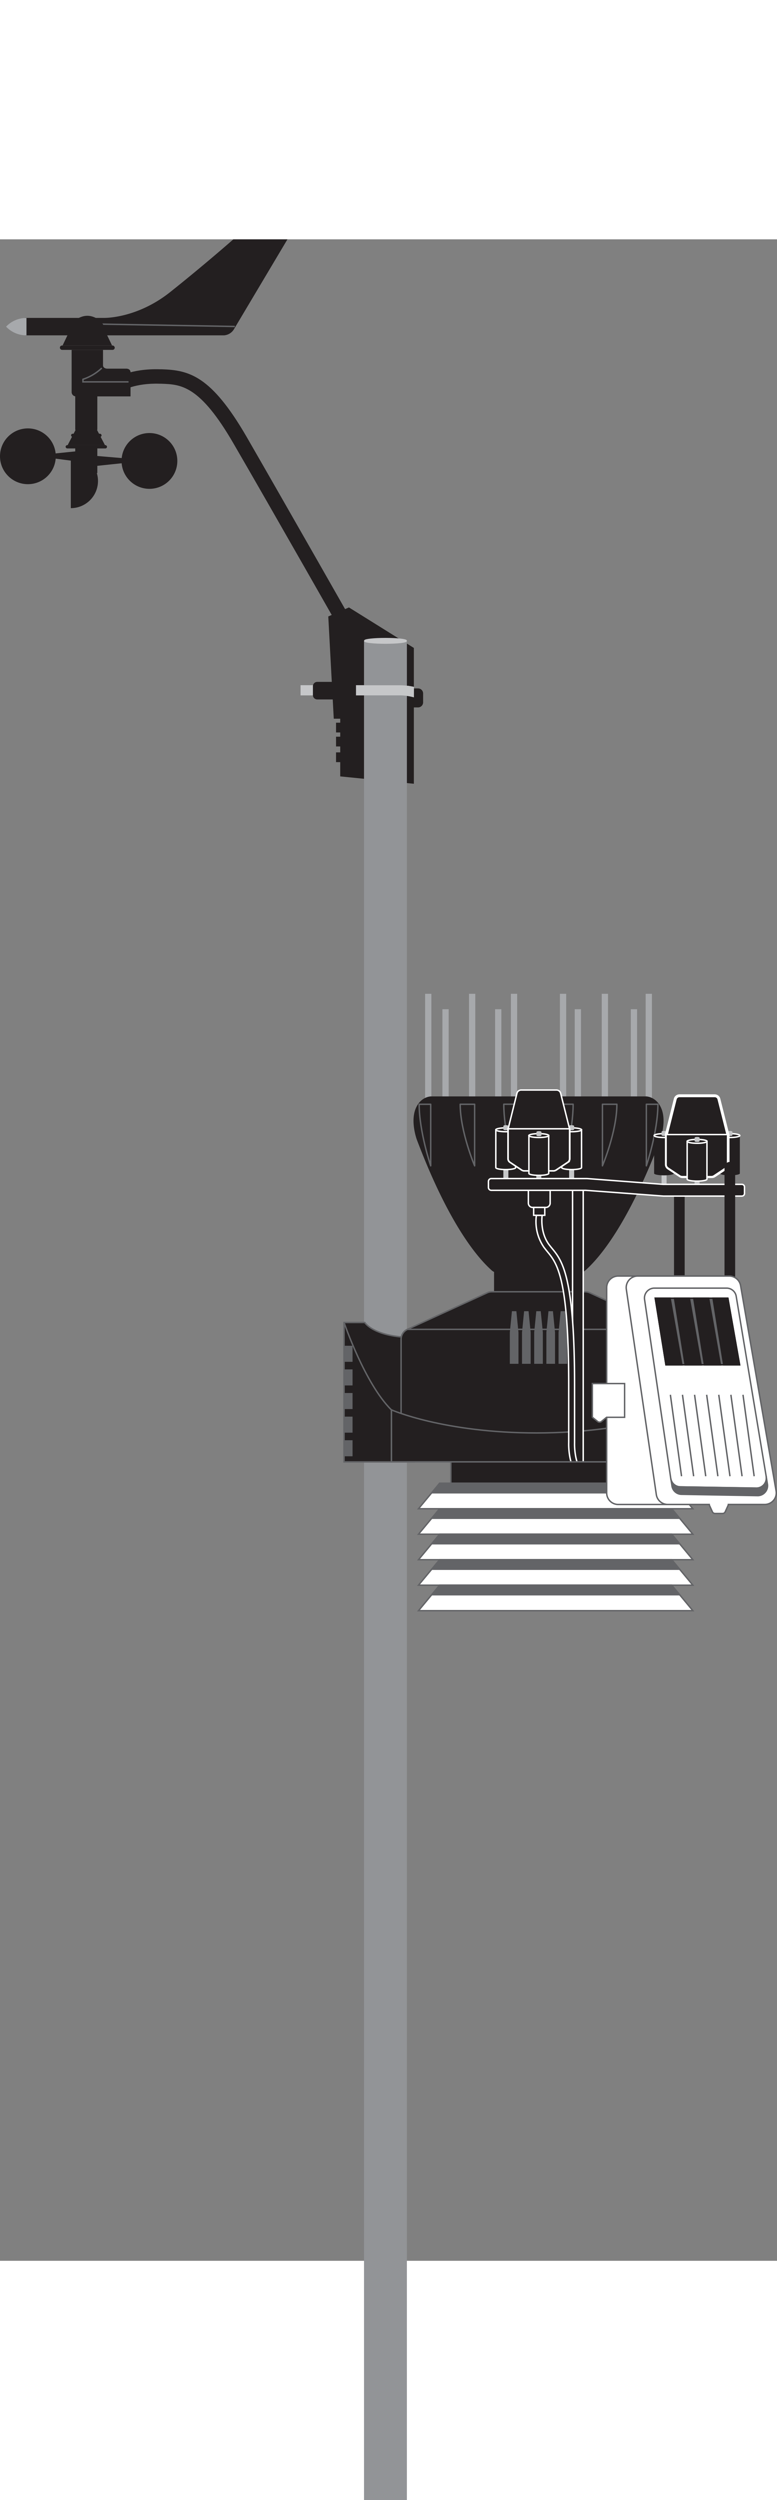 <svg id="Layer_1" data-name="Layer 1" xmlns="http://www.w3.org/2000/svg" width="269.12" height="865.75" viewBox="0 0 269.12 700">
  <rect x="0" y="0" width="269.12" height="700" fill="#808080" stroke="none"/>
  <defs>
    <style>
      .cls-1, .cls-11, .cls-13, .cls-2, .cls-3, .cls-8, .cls-9 {
        fill: #231f20;
      }

      .cls-1 {
        stroke: #231f1f;
      }

      .cls-1, .cls-11, .cls-12, .cls-13, .cls-14, .cls-15, .cls-16, .cls-17, .cls-2, .cls-4, .cls-5, .cls-6, .cls-7, .cls-9 {
        stroke-miterlimit: 10;
      }

      .cls-1, .cls-11, .cls-12, .cls-14, .cls-15, .cls-16, .cls-17, .cls-2, .cls-4, .cls-5, .cls-6, .cls-7, .cls-8, .cls-9 {
        stroke-width: 0.5px;
      }

      .cls-12, .cls-17, .cls-2 {
        stroke: #231f20;
      }

      .cls-4 {
        fill: #a7a9ac;
        stroke: #a7a9ac;
      }

      .cls-12, .cls-14, .cls-5 {
        fill: none;
      }

      .cls-15, .cls-16, .cls-5, .cls-8, .cls-9 {
        stroke: #636467;
      }

      .cls-6 {
        fill: #c6c7c9;
        stroke: #c6c7c9;
      }

      .cls-7 {
        fill: #929497;
        stroke: #929497;
      }

      .cls-8 {
        stroke-linejoin: round;
      }

      .cls-10, .cls-16, .cls-17 {
        fill: #636467;
      }

      .cls-11, .cls-13, .cls-14 {
        stroke: #fff;
      }

      .cls-15 {
        fill: #fff;
      }
    </style>
  </defs>
  <title>station-1</title>
  <polygon class="cls-1" points="113.96 130.75 120.84 127.75 143.09 141.63 143.09 188.25 118.09 185.75 118.09 165.75 115.84 165.75 113.96 130.75"/>
  <rect class="cls-2" x="26.31" y="54.39" width="7.15" height="11.34"/>
  <path class="cls-3" d="M120.87,140.57C120.6,140.1,93.73,92.83,81,70.92,69.2,50.45,62.69,50.24,55.8,50l-.5,0c-8.56-.29-13.06,2.46-13.1,2.49l-2.7-4.21c.23-.15,5.7-3.62,16-3.28L56,45c9.47.3,17.12,2.16,29.42,23.4C98.07,90.34,125,137.63,125.22,138.1,125.22,138.1,124.88,141.35,120.87,140.57Z"/>
  <path class="cls-3" d="M45.21,46.08c0-1.3-1.4-1.3-1.4-1.3H37.18c-1,0-1.5-.58-1.5-1.09V38.28H24.81V52.89a1.5,1.5,0,0,0,1.5,1.5H45.21Z"/>
  <path class="cls-2" d="M80.92.25h18.2L80.76,31.1A4.13,4.13,0,0,1,77.59,33H8.92V27.46H36s11.39.32,23.1-9S80.92.25,80.92.25Z"/>
  <rect class="cls-2" x="26.31" y="72.41" width="7.15" height="8.28"/>
  <path class="cls-4" d="M8.92,33a9.37,9.37,0,0,1-6.46-2.76h0a9.37,9.37,0,0,1,6.46-2.76Z"/>
  <line class="cls-5" x1="32.53" y1="29.32" x2="81.33" y2="30.18"/>
  <path class="cls-3" d="M36.3,31.53c0-2.8-3.27-5.06-6.06-5.06s-6.06,2.27-6.06,5.06Z"/>
  <rect class="cls-2" x="23.24" y="31.53" width="14" height="1.47" rx="0.74" ry="0.74"/>
  <g>
    <rect class="cls-3" x="22.73" y="71.27" width="14.33" height="1.14" rx="0.57" ry="0.57"/>
    <polygon class="cls-3" points="26.32 65.73 23.43 71.27 36.36 71.27 33.46 65.73 26.32 65.73"/>
    <rect class="cls-3" x="24.62" y="67.32" width="10.56" height="1.11" rx="0.55" ry="0.55"/>
  </g>
  <circle class="cls-2" cx="51.76" cy="76.74" r="9.41"/>
  <circle class="cls-2" cx="9.66" cy="75.13" r="9.41"/>
  <polygon class="cls-2" points="33.46 75.26 42.37 76.01 42.36 77.27 33.46 78.21 33.46 75.26"/>
  <polygon class="cls-2" points="26.32 73.66 19.05 74.41 19.08 75.67 26.32 76.61 26.32 73.66"/>
  <path class="cls-5" d="M35.25,44.58a17.42,17.42,0,0,1-6.52,3.89v.89H44.52"/>
  <g>
    <rect class="cls-2" x="116.64" y="172.48" width="2.88" height="2.88"/>
    <rect class="cls-2" x="116.64" y="177.91" width="2.88" height="2.88"/>
    <rect class="cls-2" x="116.64" y="167.63" width="2.88" height="2.88"/>
  </g>
  <path class="cls-1" d="M144.58,155.75h1.72a0,0,0,0,1,0,0v6.08a0,0,0,0,1,0,0h-1.72a1.5,1.5,0,0,1-1.5-1.5v-3.08A1.5,1.5,0,0,1,144.58,155.75Z" transform="translate(289.38 317.59) rotate(-180)"/>
  <polygon class="cls-3" points="24.18 31.53 21.67 36.77 38.81 36.77 36.3 31.53 24.18 31.53"/>
  <path class="cls-3" d="M33.94,83.68a9.41,9.41,0,0,1-9.41,9.41V74.26A9.41,9.41,0,0,1,33.94,83.68Z"/>
  <rect class="cls-3" x="20.74" y="36.77" width="19" height="1.51" rx="0.75" ry="0.75"/>
  <path class="cls-6" d="M143.09,158.27a18.46,18.46,0,0,0-4.95-.6H104.36v-3h33.75a23.58,23.58,0,0,1,5,.51Z"/>
  <polyline class="cls-7" points="140.68 139.04 140.68 865.5 126.33 865.5 126.33 139.04"/>
  <ellipse class="cls-6" cx="133.51" cy="139.04" rx="7.17" ry="0.77"/>
  <path class="cls-6" d="M143.09,158.27a18.46,18.46,0,0,0-4.95-.6H104.36v-3h33.75a23.58,23.58,0,0,1,5,.51Z"/>
  <path class="cls-3" d="M109.88,153.25H123.3a0,0,0,0,1,0,0v6.08a0,0,0,0,1,0,0H109.88a1.5,1.5,0,0,1-1.5-1.5v-3.08A1.5,1.5,0,0,1,109.88,153.25Z"/>
  <rect class="cls-3" x="171.12" y="355.95" width="30.8" height="9.72"/>
  <rect class="cls-4" x="162.7" y="261.51" width="1.67" height="38"/>
  <rect class="cls-4" x="177.2" y="261.51" width="1.67" height="38"/>
  <rect class="cls-4" x="194.18" y="261.51" width="1.67" height="38"/>
  <rect class="cls-4" x="199.31" y="266.85" width="1.67" height="32.66"/>
  <rect class="cls-4" x="218.73" y="266.85" width="1.67" height="32.66"/>
  <rect class="cls-4" x="171.73" y="266.85" width="1.67" height="32.66"/>
  <rect class="cls-4" x="153.48" y="266.85" width="1.67" height="32.66"/>
  <rect class="cls-4" x="147.49" y="261.51" width="1.67" height="38"/>
  <rect class="cls-4" x="208.67" y="261.51" width="1.67" height="38"/>
  <rect class="cls-4" x="223.88" y="261.51" width="1.67" height="38"/>
  <path class="cls-2" d="M228.91,301.26c-1.64-4.22-5.15-4.22-5.15-4.22H149.29s-3.51,0-5.15,4.22c-1.74,4.48.47,10.43.47,10.43,12.18,32.21,22.79,42.39,25.87,45.17a2.65,2.65,0,0,0,1.78.68h28.53a2.65,2.65,0,0,0,1.78-.68c3.08-2.77,13.69-13,25.87-45.17C228.44,311.69,230.65,305.74,228.91,301.26Z"/>
  <g>
    <g>
      <path class="cls-8" d="M159.39,299.51h5v21.32S159.39,309,159.39,299.51Z"/>
      <path class="cls-8" d="M178,320.72c.33-1.13,3.49-12.22,3.49-21.22h-7c0,9,3.16,20.09,3.49,21.22v0Z"/>
      <path class="cls-8" d="M145.18,299.51h4v21.32S145.18,309,145.18,299.51Z"/>
    </g>
    <g>
      <path class="cls-8" d="M213.66,299.51h-5v21.32S213.66,309,213.66,299.51Z"/>
      <path class="cls-8" d="M195,320.72c-.33-1.13-3.49-12.22-3.49-21.22h7c0,9-3.16,20.09-3.49,21.22v0Z"/>
      <path class="cls-8" d="M227.87,299.51h-4v21.32S227.87,309,227.87,299.51Z"/>
    </g>
  </g>
  <path class="cls-9" d="M202.68,364.44H170.36a3.79,3.79,0,0,0-1.58.34l-27.65,12.67a3.79,3.79,0,0,0-2.21,3.44v30.32a3.79,3.79,0,0,0,3.79,3.79h87.62a3.79,3.79,0,0,0,3.79-3.79V380.9a3.79,3.79,0,0,0-2.21-3.44l-27.65-12.67A3.79,3.79,0,0,0,202.68,364.44Z"/>
  <path class="cls-9" d="M119.17,375.08h7.16s3.18,5.2,17.13,5.2v43.07h-24.3Z"/>
  <path class="cls-9" d="M231.91,377.45a3.79,3.79,0,0,1,2.21,3.44v30.32a3.79,3.79,0,0,1-3.79,3.79H142.71a3.79,3.79,0,0,1-3.79-3.79V380.9a3.79,3.79,0,0,1,2.21-3.44Z"/>
  <path class="cls-9" d="M185.88,413.33c-32.19,0-50.31-8-50.31-8v18H236.19v-18S218.07,413.29,185.88,413.33Z"/>
  <path class="cls-8" d="M119.17,375.08v48.27h16.39v-18C126.33,396.23,119.17,375.08,119.17,375.08Z"/>
  <g>
    <polygon class="cls-10" points="183.07 371.17 182.75 371.17 181.86 371.17 181.53 371.17 180.8 378.55 180.8 389.39 181.99 389.39 182.76 389.39 183.8 389.39 183.8 378.55 183.07 371.17"/>
    <polygon class="cls-10" points="178.85 371.17 178.53 371.17 177.64 371.17 177.31 371.17 176.58 378.55 176.58 389.39 177.77 389.39 178.54 389.39 179.58 389.39 179.58 378.55 178.85 371.17"/>
    <polygon class="cls-10" points="191.51 371.17 191.19 371.17 190.3 371.17 189.97 371.17 189.24 378.55 189.24 389.39 190.43 389.39 191.2 389.39 192.24 389.39 192.24 378.55 191.51 371.17"/>
    <polygon class="cls-10" points="195.73 371.17 195.41 371.17 194.52 371.17 194.19 371.17 193.46 378.55 193.46 389.39 194.65 389.39 195.42 389.39 196.46 389.39 196.46 378.55 195.73 371.17"/>
    <polygon class="cls-10" points="187.29 371.17 186.97 371.17 186.08 371.17 185.75 371.17 185.02 378.55 185.02 389.39 186.21 389.39 186.98 389.39 188.02 389.39 188.02 378.55 187.29 371.17"/>
  </g>
  <polyline class="cls-10" points="122.11 383.14 119.17 383.14 119.17 388.7 122.11 388.7"/>
  <polyline class="cls-10" points="122.11 391.32 119.17 391.32 119.17 396.88 122.11 396.88"/>
  <polyline class="cls-10" points="122.11 399.5 119.17 399.5 119.17 405.06 122.11 405.06"/>
  <polyline class="cls-10" points="122.11 407.68 119.17 407.68 119.17 413.23 122.11 413.23"/>
  <polyline class="cls-10" points="122.11 415.85 119.17 415.85 119.17 421.41 122.11 421.41"/>
  <rect class="cls-3" x="233.45" y="331.31" width="3.69" height="29.5"/>
  <rect class="cls-11" x="198.31" y="329.29" width="3.69" height="94.06"/>
  <path class="cls-11" d="M207.56,431.56a8.92,8.92,0,0,1-6.83-2.6c-4.09-4.29-3.76-12-3.75-12.31V396.88c0-37.36-4.09-42.32-7.38-46.31-.4-.49-.8-1-1.17-1.48A15.74,15.74,0,0,1,185.78,338h2c0,.05-.87,5.6,2.3,10,.35.48.72.92,1.09,1.38,3.49,4.23,7.84,9.5,7.84,47.58v19.81c0,.12-.3,7.22,3.2,10.89a7,7,0,0,0,5.38,2.16Z"/>
  <rect class="cls-6" x="174.59" y="322.13" width="1.24" height="3.08"/>
  <rect class="cls-6" x="197.37" y="322.13" width="1.24" height="3.08"/>
  <rect class="cls-6" x="186" y="324.13" width="1.24" height="1.08"/>
  <g>
    <rect class="cls-6" x="229.39" y="324.13" width="1.24" height="3.11"/>
    <rect class="cls-6" x="252.17" y="324.13" width="1.24" height="3.11"/>
    <rect class="cls-6" x="240.81" y="326.15" width="1.24" height="1.09"/>
  </g>
  <g>
    <path class="cls-3" d="M226.56,310.35v13.11c0,.37,1.53.67,3.43.67s3.43-.3,3.43-.67V310.35Z"/>
    <ellipse class="cls-11" cx="229.99" cy="310.35" rx="3.43" ry="0.67"/>
  </g>
  <g>
    <path class="cls-3" d="M249.39,310.35v13.11c0,.37,1.53.67,3.43.67s3.43-.3,3.43-.67V310.35Z"/>
    <ellipse class="cls-11" cx="252.82" cy="310.35" rx="3.43" ry="0.67"/>
  </g>
  <path class="cls-6" d="M252.82,309c-.34,0-.62.05-.62.12v1c0,.07.28.12.62.12s.62-.05.62-.12v-1C253.43,309.1,253.16,309,252.82,309Z"/>
  <path class="cls-6" d="M230,309c-.34,0-.62.05-.62.12v1c0,.07.28.12.62.12s.62-.05.62-.12v-1C230.61,309.1,230.33,309,230,309Z"/>
  <g>
    <path class="cls-11" d="M171.73,308.35v13.11c0,.37,1.53.67,3.43.67s3.43-.3,3.43-.67V308.35Z"/>
    <ellipse class="cls-11" cx="175.16" cy="308.35" rx="3.43" ry="0.67"/>
  </g>
  <path class="cls-6" d="M175.21,307c-.34,0-.62.05-.62.12v1c0,.07.28.12.62.12s.62-.05.62-.12v-1C175.83,307.1,175.55,307,175.21,307Z"/>
  <g>
    <path class="cls-11" d="M194.56,308.35v13.11c0,.37,1.53.67,3.43.67s3.43-.3,3.43-.67V308.35Z"/>
    <ellipse class="cls-11" cx="197.99" cy="308.35" rx="3.43" ry="0.67"/>
  </g>
  <path class="cls-6" d="M198,307c-.34,0-.62.05-.62.12v1c0,.07.28.12.62.12s.62-.05.62-.12v-1C198.61,307.1,198.33,307,198,307Z"/>
  <path class="cls-11" d="M197.27,308l-3.08-12.28a1.5,1.5,0,0,0-1.46-1.14H180.51a1.5,1.5,0,0,0-1.46,1.14L176,308a1.5,1.5,0,0,0,0,.36v10a1.5,1.5,0,0,0,.67,1.25l4.08,2.71a1.5,1.5,0,0,0,.83.25h10.22a1.5,1.5,0,0,0,.83-.25l4.08-2.71a1.5,1.5,0,0,0,.67-1.25v-10A1.5,1.5,0,0,0,197.27,308Z"/>
  <path class="cls-12" d="M252.09,310a1.5,1.5,0,0,1,0,.36v10a1.5,1.5,0,0,1-.67,1.25l-4.08,2.71a1.5,1.5,0,0,1-.83.25H236.34a1.5,1.5,0,0,1-.83-.25l-4.08-2.71a1.5,1.5,0,0,1-.67-1.25v-10a1.5,1.5,0,0,1,0-.36Z"/>
  <path class="cls-13" d="M252.09,310,249,297.71a1.5,1.5,0,0,0-1.46-1.14H235.34a1.5,1.5,0,0,0-1.46,1.14L230.8,310a1.5,1.5,0,0,0,0,.36v10a1.5,1.5,0,0,0,.67,1.25l4.08,2.71a1.5,1.5,0,0,0,.83.25h10.22a1.5,1.5,0,0,0,.83-.25l4.08-2.71a1.5,1.5,0,0,0,.67-1.25v-10A1.5,1.5,0,0,0,252.09,310Z"/>
  <path class="cls-11" d="M252,310a1.5,1.5,0,0,1,0,.36v10a1.5,1.5,0,0,1-.67,1.25l-4.08,2.71a1.5,1.5,0,0,1-.83.25H236.29a1.5,1.5,0,0,1-.83-.25l-4.08-2.71a1.5,1.5,0,0,1-.67-1.25v-10a1.5,1.5,0,0,1,0-.36Z"/>
  <path class="cls-14" d="M197.27,308a1.5,1.5,0,0,1,0,.36v10a1.5,1.5,0,0,1-.67,1.25l-4.08,2.71a1.5,1.5,0,0,1-.83.25H181.51a1.5,1.5,0,0,1-.83-.25l-4.08-2.71a1.5,1.5,0,0,1-.67-1.25v-10a1.5,1.5,0,0,1,0-.36Z"/>
  <g>
    <path class="cls-11" d="M183.19,310.35v13.11c0,.37,1.53.67,3.43.67s3.43-.3,3.43-.67V310.35Z"/>
    <ellipse class="cls-11" cx="186.62" cy="310.35" rx="3.43" ry="0.67"/>
  </g>
  <path class="cls-6" d="M186.67,309.08c-.34,0-.62.05-.62.12v1c0,.07.28.12.62.12s.62-.05.62-.12v-1C187.29,309.13,187,309.08,186.67,309.08Z"/>
  <path class="cls-11" d="M183,329.29h7.55a0,0,0,0,1,0,0v4.45a1.5,1.5,0,0,1-1.5,1.5h-4.55a1.5,1.5,0,0,1-1.5-1.5v-4.45A0,0,0,0,1,183,329.29Z"/>
  <rect class="cls-11" x="184.84" y="335.24" width="3.85" height="2.72"/>
  <g>
    <path class="cls-11" d="M238,312.35v13.11c0,.37,1.53.67,3.43.67s3.43-.3,3.43-.67V312.35Z"/>
    <ellipse class="cls-11" cx="241.45" cy="312.35" rx="3.43" ry="0.67"/>
  </g>
  <path class="cls-6" d="M241.45,311.08c-.34,0-.62.05-.62.12v1c0,.07.28.12.62.12s.62-.05.62-.12v-1C242.07,311.13,241.79,311.08,241.45,311.08Z"/>
  <path class="cls-11" d="M256.95,327.24H229.64l-26.33-2H170.17a1,1,0,0,0-1,1v2.07a1,1,0,0,0,1,1h32.73l26.91,2h27.13a.92.92,0,0,0,.92-.92v-2.23A.92.92,0,0,0,256.95,327.24Z"/>
  <rect class="cls-9" x="156.15" y="423.35" width="70.81" height="8.14"/>
  <g>
    <polygon class="cls-15" points="232.65 439.57 152.28 439.57 144.96 448.39 239.96 448.39 232.65 439.57"/>
    <polygon class="cls-16" points="232.65 439.57 152.28 439.57 149.54 442.87 235.39 442.87 232.65 439.57"/>
  </g>
  <g>
    <polygon class="cls-15" points="232.65 430.74 152.28 430.74 144.96 439.57 239.96 439.57 232.65 430.74"/>
    <polygon class="cls-16" points="232.65 430.74 152.28 430.74 149.54 434.05 235.39 434.05 232.65 430.74"/>
  </g>
  <g>
    <polygon class="cls-15" points="232.65 448.39 152.28 448.39 144.96 457.22 239.96 457.22 232.65 448.39"/>
    <polygon class="cls-16" points="232.65 448.39 152.28 448.39 149.54 451.7 235.39 451.7 232.65 448.39"/>
  </g>
  <g>
    <polygon class="cls-15" points="232.65 457.22 152.28 457.22 144.96 466.04 239.96 466.04 232.65 457.22"/>
    <polygon class="cls-16" points="232.65 457.22 152.28 457.22 149.54 460.52 235.39 460.52 232.65 457.22"/>
  </g>
  <g>
    <polygon class="cls-15" points="232.65 466.04 152.28 466.04 144.96 474.87 239.96 474.87 232.65 466.04"/>
    <polygon class="cls-16" points="232.65 466.04 152.28 466.04 149.54 469.35 235.39 469.35 232.65 466.04"/>
  </g>
  <path class="cls-3" d="M252.79,319.48h0a1.84,1.84,0,0,1,1.84,1.84v39.49a0,0,0,0,1,0,0h-3.69a0,0,0,0,1,0,0V321.32A1.84,1.84,0,0,1,252.79,319.48Z"/>
  <path class="cls-15" d="M250.31,359H214.13a4,4,0,0,0-4,4V434.1a4,4,0,0,0,4,4h49.69"/>
  <path class="cls-15" d="M268.81,433.41l-12.3-71.09a4,4,0,0,0-3.94-3.32H220.93a4,4,0,0,0-4,4.58l10.39,71.09a4,4,0,0,0,4,3.42h14.34a1,1,0,0,0,.09.37l1,2.19a1,1,0,0,0,.9.57h2.62a1,1,0,0,0,.9-.57l1-2.19a1,1,0,0,0,.09-.37h12.51A4,4,0,0,0,268.81,433.41Z"/>
  <path class="cls-15" d="M265.37,428.32,255,366.08a3.37,3.37,0,0,0-3.26-2.9h-25.2a3.44,3.44,0,0,0-3.28,4L232.31,429a3.38,3.38,0,0,0,3.28,3l26.51.46A3.45,3.45,0,0,0,265.37,428.32Z"/>
  <polygon class="cls-17" points="226.95 366.67 252.1 366.67 256.17 389.73 230.65 389.73 226.95 366.67"/>
  <polygon class="cls-2" points="226.95 366.67 232.09 366.67 236.16 389.73 230.65 389.73 226.95 366.67"/>
  <polygon class="cls-2" points="233.63 366.67 238.76 366.67 242.83 389.73 237.32 389.73 233.63 366.67"/>
  <polygon class="cls-2" points="240.3 366.67 245.43 366.67 249.5 389.73 244 389.73 240.3 366.67"/>
  <polygon class="cls-2" points="246.97 366.67 252.1 366.67 256.17 389.73 250.67 389.73 246.97 366.67"/>
  <g>
    <polygon class="cls-16" points="232.22 428.32 232.22 428.32 232.22 428.32 232.22 428.32"/>
    <path class="cls-16" d="M265.78,430.9l-.42-2.58a3.45,3.45,0,0,1-3.26,4.1L235.59,432a3.37,3.37,0,0,1-3.25-2.89l.39,2.47a3.38,3.38,0,0,0,3.28,3l26.51.46A3.45,3.45,0,0,0,265.78,430.9Z"/>
  </g>
  <g>
    <line class="cls-5" x1="257.34" y1="400.11" x2="261.21" y2="428.32"/>
    <line class="cls-5" x1="253.15" y1="400.11" x2="257.02" y2="428.32"/>
    <line class="cls-5" x1="248.95" y1="400.11" x2="252.83" y2="428.32"/>
    <line class="cls-5" x1="244.76" y1="400.11" x2="248.64" y2="428.32"/>
    <line class="cls-5" x1="240.57" y1="400.11" x2="244.44" y2="428.32"/>
    <line class="cls-5" x1="236.38" y1="400.11" x2="240.25" y2="428.32"/>
    <line class="cls-5" x1="232.19" y1="400.11" x2="236.06" y2="428.32"/>
  </g>
  <path class="cls-15" d="M216.34,396.23H205.17v11.66l1.85,1.49a1,1,0,0,0,1.26,0l1.82-1.47h6.24Z"/>
</svg>
